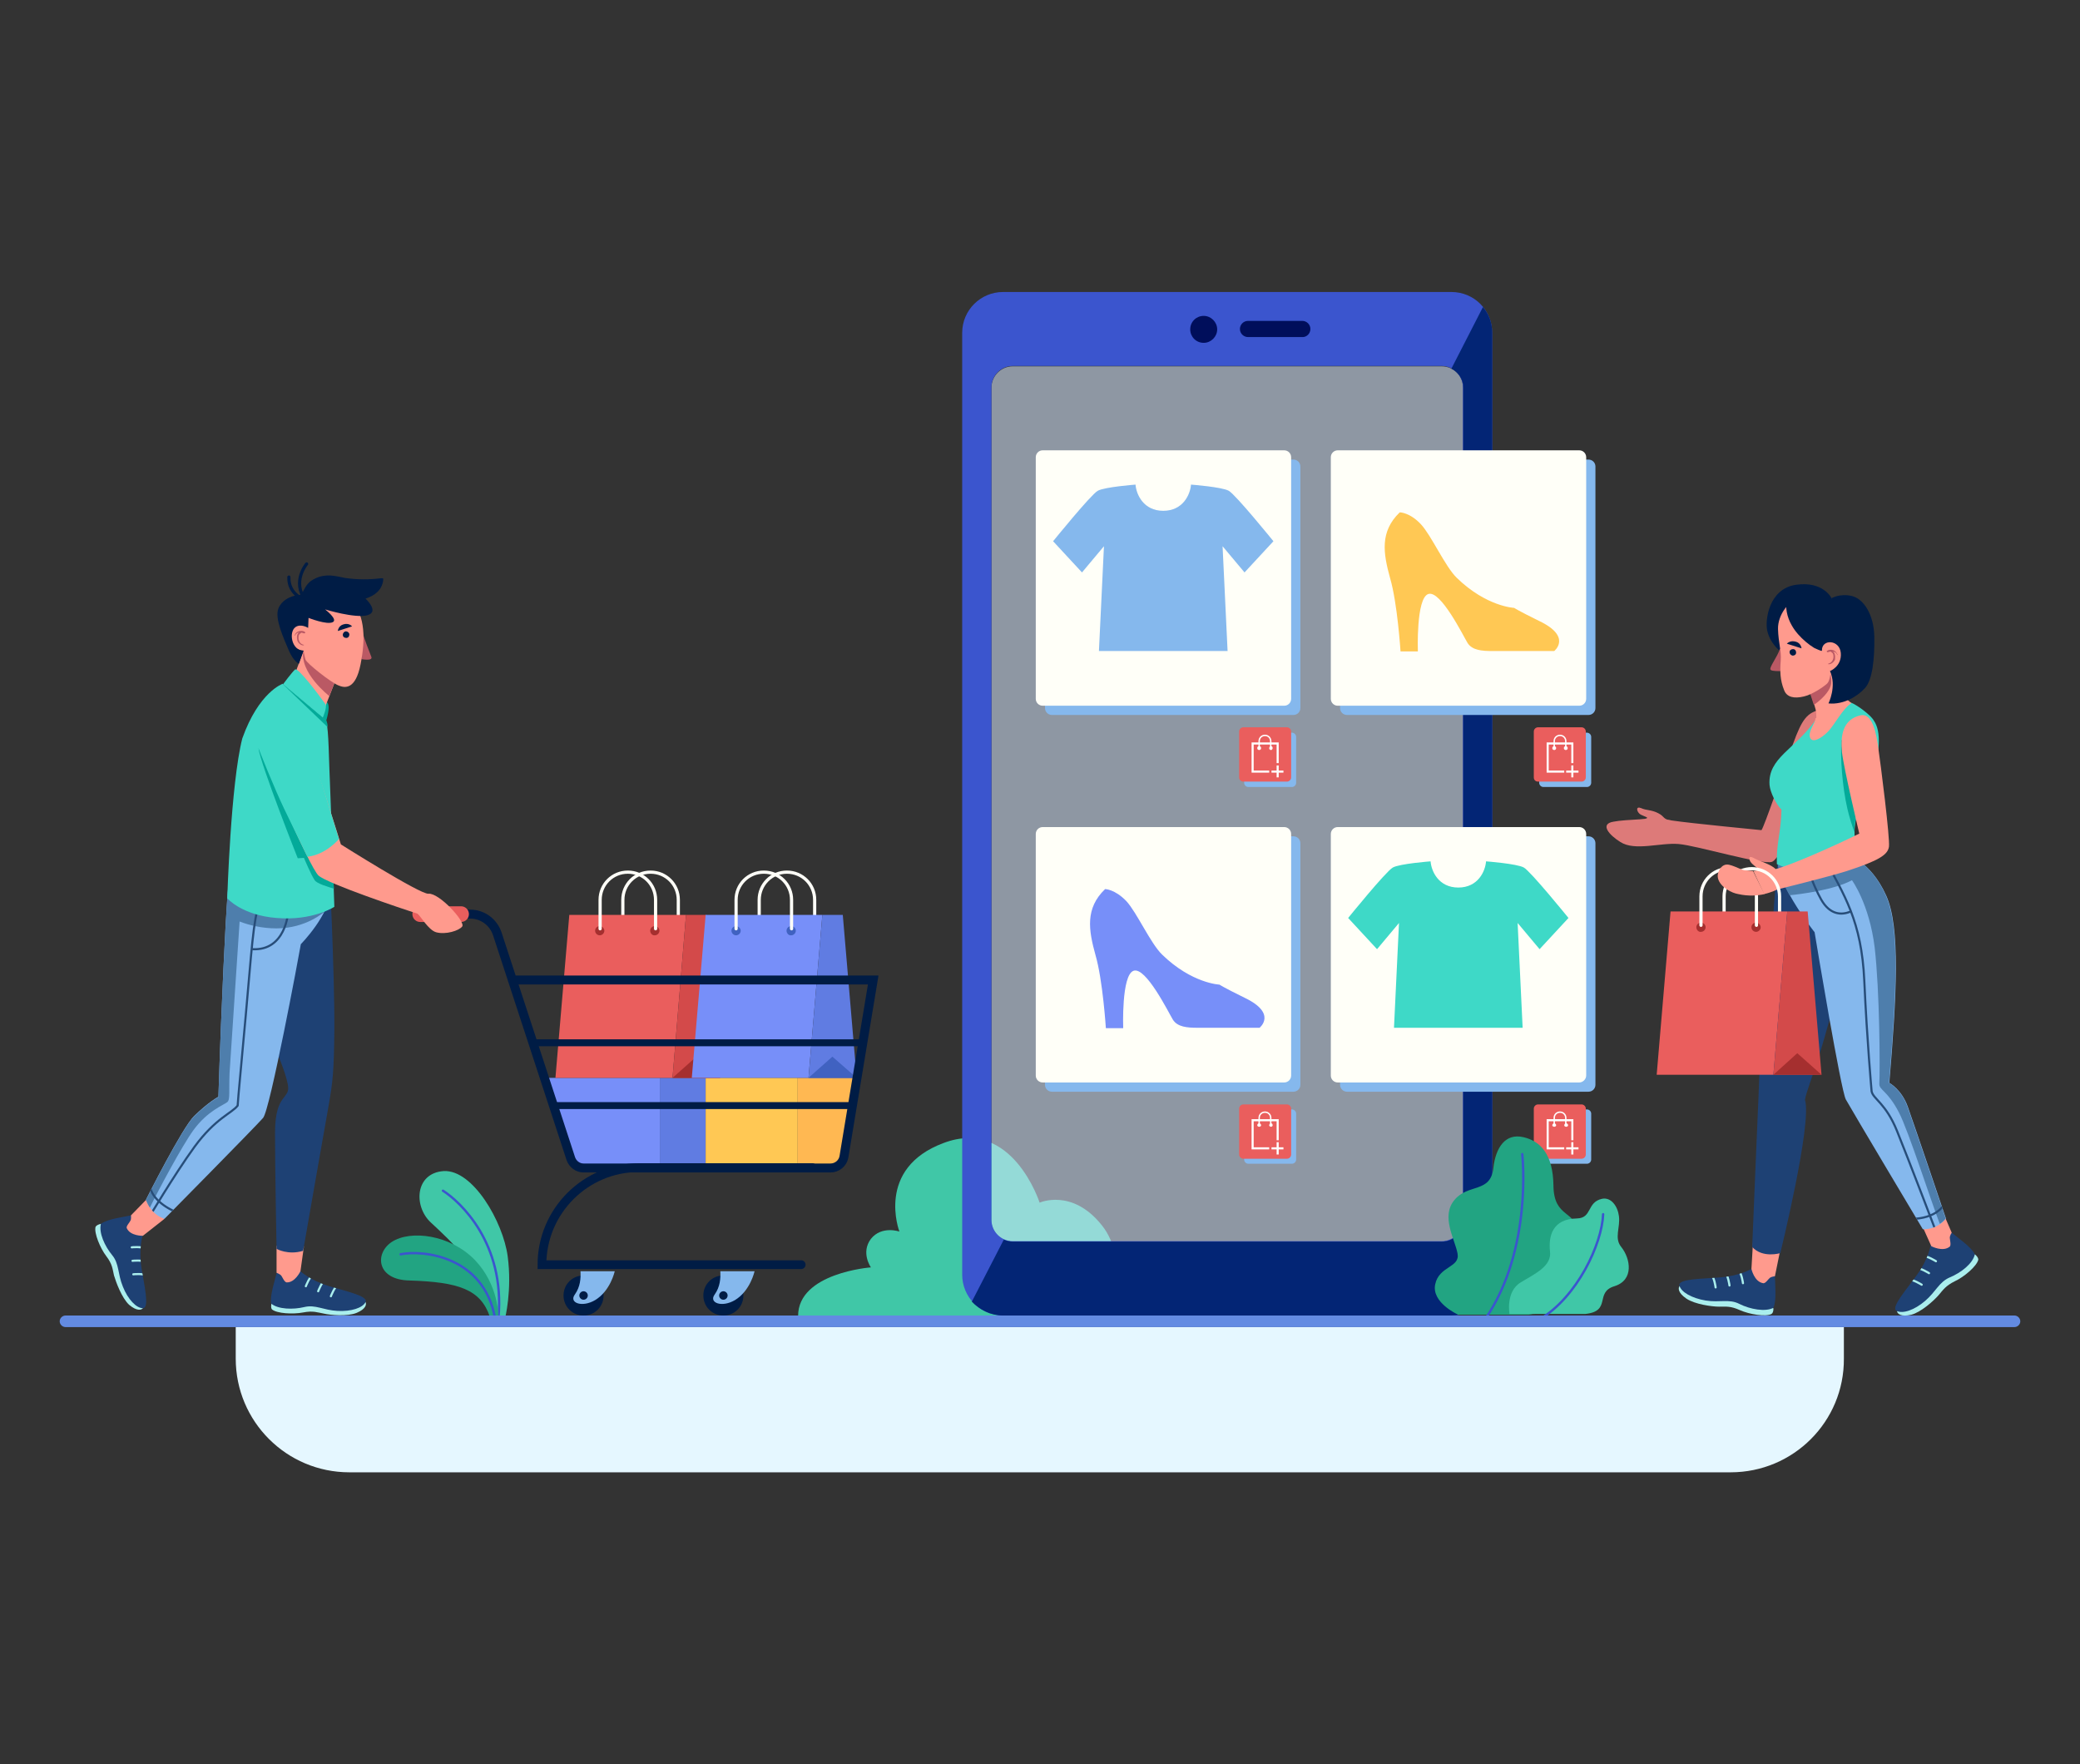 <?xml version="1.0" encoding="UTF-8" standalone="no"?>
<!-- Generator: Adobe Illustrator 23.0.1, SVG Export Plug-In . SVG Version: 6.00 Build 0)  -->

<svg
   version="1.1"
   id="Layer_1"
   x="0px"
   y="0px"
   viewBox="0 0 540 458"
   style="enable-background:new 0 0 540 458;"
   xml:space="preserve"
   sodipodi:docname="e-commerce-01.svg"
   inkscape:version="1.1.2 (0a00cf5339, 2022-02-04)"
   xmlns:inkscape="http://www.inkscape.org/namespaces/inkscape"
   xmlns:sodipodi="http://sodipodi.sourceforge.net/DTD/sodipodi-0.dtd"
   xmlns:xlink="http://www.w3.org/1999/xlink"
   xmlns="http://www.w3.org/2000/svg"
   xmlns:svg="http://www.w3.org/2000/svg"><rect x="0" y="0" width="540" height="458" fill="#333333" stroke="none"/><defs
   id="defs307" /><sodipodi:namedview
   id="namedview305"
   pagecolor="#ffffff"
   bordercolor="#666666"
   borderopacity="1.0"
   inkscape:pageshadow="2"
   inkscape:pageopacity="0.0"
   inkscape:pagecheckerboard="0"
   showgrid="false"
   inkscape:zoom="0.64303488"
   inkscape:cx="6.2205024"
   inkscape:cy="174.17407"
   inkscape:window-width="1920"
   inkscape:window-height="1011"
   inkscape:window-x="0"
   inkscape:window-y="32"
   inkscape:window-maximized="1"
   inkscape:current-layer="XMLID_478_" />
<style
   type="text/css"
   id="style2">
	.st0{fill:url(#SVGID_1_);}
	.st1{fill:#97A3CC;}
	.st2{fill:#9CB1E1;}
	.st3{opacity:0.7;fill:url(#XMLID_112_);}
	.st4{fill:url(#XMLID_113_);}
	.st5{fill:url(#XMLID_114_);}
	.st6{opacity:0.7;fill:url(#XMLID_115_);}
	.st7{fill:#FFFFFF;}
	.st8{fill:url(#XMLID_116_);}
	.st9{fill:url(#XMLID_117_);}
	.st10{fill:url(#SVGID_2_);}
	.st11{opacity:0.3;fill:url(#XMLID_118_);}
	.st12{fill:#C9CDD8;}
	.st13{fill:url(#SVGID_3_);}
	.st14{fill:url(#SVGID_4_);}
	.st15{fill:url(#SVGID_5_);}
	.st16{fill:url(#SVGID_6_);}
	.st17{fill:url(#SVGID_7_);}
	.st18{fill:url(#SVGID_8_);}
	.st19{fill:url(#SVGID_9_);}
	.st20{opacity:0.3;fill:url(#SVGID_10_);}
	.st21{opacity:0.45;fill:#E6EAED;}
	.st22{opacity:0.7;fill:url(#SVGID_11_);}
	.st23{fill:#D1D1D1;}
	.st24{fill:url(#SVGID_12_);}
	.st25{fill:#75769A;}
	.st26{fill:#3E5FA3;}
	.st27{fill:#CFCFCF;}
	.st28{fill:#40C7A7;}
	.st29{fill:none;stroke:#3B55CE;stroke-width:0.614;stroke-linecap:round;stroke-miterlimit:10;}
	.st30{fill:#22A482;}
	.st31{fill:#DD7A79;}
	.st32{opacity:0.55;fill:#D9E8FF;}
	.st33{fill:#3B55CE;}
	.st34{fill:#032575;}
	.st35{fill:#000E5B;}
	.st36{fill:#85B8ED;}
	.st37{fill:#FFFFF8;}
	.st38{fill:#042776;}
	.st39{font-family:'Amaranth-Regular';}
	.st40{font-size:12.162px;}
	.st41{fill:#EA5E5D;}
	.st42{fill:none;stroke:#FFFFFF;stroke-width:0.541;stroke-miterlimit:10;}
	.st43{fill:none;stroke:#FFFFFF;stroke-width:0.361;stroke-miterlimit:10;}
	.st44{fill:#3ED9C7;}
	.st45{fill:#FFC854;}
	.st46{fill:#778FF9;}
	.st47{fill:#E5F7FF;}
	.st48{fill:#638BE2;}
	.st49{fill:#607CE2;}
	.st50{fill:#FFB852;}
	.st51{fill:none;stroke:#FFFFF8;stroke-width:0.83;stroke-linecap:round;stroke-miterlimit:10;}
	.st52{fill:#D34A4A;}
	.st53{fill:#A52F2F;}
	.st54{fill:#4062C1;}
	.st55{fill:none;stroke:#001C45;stroke-width:2.327;stroke-linecap:round;stroke-miterlimit:10;}
	.st56{fill:none;stroke:#001C45;stroke-width:2.274;stroke-linecap:round;stroke-miterlimit:10;}
	.st57{fill:#001C45;}
	.st58{fill:none;stroke:#001C45;stroke-width:1.798;stroke-linecap:round;stroke-miterlimit:10;}
	.st59{fill:none;stroke:#EA5E5D;stroke-width:4.072;stroke-linecap:round;stroke-miterlimit:10;}
	.st60{fill:#AAEEED;}
	.st61{clip-path:url(#SVGID_14_);fill:none;stroke:#AAEEED;stroke-width:0.549;stroke-linecap:round;stroke-miterlimit:10;}
	.st62{fill:#FF9A8D;}
	.st63{clip-path:url(#SVGID_16_);fill:none;stroke:#AAEEED;stroke-width:0.549;stroke-linecap:round;stroke-miterlimit:10;}
	.st64{fill:#1E4174;}
	.st65{fill:#4E7EAC;}
	.st66{clip-path:url(#SVGID_18_);}
	.st67{fill:none;stroke:#274D79;stroke-width:0.549;stroke-miterlimit:10;}
	.st68{fill:#03AA99;}
	.st69{fill:#BA5964;}
	.st70{fill:none;stroke:#001C45;stroke-width:0.823;stroke-linecap:round;stroke-miterlimit:10;}
	.st71{clip-path:url(#SVGID_20_);fill:none;stroke:#AAEEED;stroke-width:0.561;stroke-linecap:round;stroke-miterlimit:10;}
	.st72{clip-path:url(#SVGID_22_);fill:none;stroke:#AAEEED;stroke-width:0.561;stroke-linecap:round;stroke-miterlimit:10;}
	.st73{clip-path:url(#SVGID_24_);}
</style>
<g
   id="g302">
	<g
   id="XMLID_625_">
		<path
   id="XMLID_627_"
   class="st28"
   d="M131.1,342.3c0,0,1.9-7.3,0.7-16.2c-1.2-8.9-9-22.5-16.6-22.1c-7.5,0.5-7.9,9.2-3.3,13.4    c4.5,4.2,15.5,13.9,15.3,24.5L131.1,342.3z" />
		<path
   id="XMLID_626_"
   class="st29"
   d="M115,309.1c4.4,2.8,16.2,13.6,14.4,33.1" />
	</g>
	<g
   id="XMLID_622_">
		<path
   id="XMLID_624_"
   class="st30"
   d="M129.4,342.1c0-0.5,0.1-8.5-6.1-15c-6.4-6.6-16.7-7.9-21.6-4.7c-4.5,3-3.9,9.8,4.5,10    c12.9,0.4,18.6,2.3,21,9.5L129.4,342.1z" />
		<path
   id="XMLID_623_"
   class="st29"
   d="M104,325.6c6-1.2,21.6,0.6,24.5,16.5" />
	</g>
	<g
   id="XMLID_618_">
		<path
   id="XMLID_620_"
   class="st31"
   d="M472.7,184.2c-3.5,0.8-4.8,2.3-7.2,8.9c-2.4,6.6-7.5,21.6-8.2,22.4c0,0-18.6-1.8-23.2-2.5    c-2.4-0.4-5.6-0.4-8.6-0.3c-1.9,0.1-5.2,0.3-6.6,0.6c-3.7,0.6-1.1,3.5,1.8,5.3c3.8,2.4,10.3,0.1,15.1,0.5c4.8,0.4,22,5.6,24.3,4.6    c2.4-0.9,12.3-21.3,12.3-21.3L472.7,184.2z" />
		<path
   id="XMLID_619_"
   class="st31"
   d="M434,213c-2.4-0.3-1.7-1-3.5-1.9c-1.7-0.9-3.1-0.7-4.4-1.3c-1.4-0.6-1.3,0.7-0.4,1.5    c0.4,0.3,1.3,0.6,1.7,0.8c1,0.5-1.8,0.6-1.8,0.6L434,213z" />
	</g>
	<path
   id="XMLID_617_"
   class="st28"
   d="M287.2,341.5c0,0,6.5-14-1.2-23.5c-7.7-9.6-16.1-5.8-16.1-5.8s-7.1-22.2-24.9-15.5   c-17.8,6.6-11.5,23-11.5,23s-4.6-1.6-7.4,1.9c-2.7,3.6,0,7.4,0,7.4s-18.9,1.4-18.9,12.6H287.2z" />
	<g
   id="XMLID_606_">
		<g
   id="XMLID_611_">
			<path
   id="XMLID_616_"
   class="st32"
   d="M374.3,95.1H262.9c-3,0-5.5,2.5-5.5,5.5v216.2c0,3,2.5,5.5,5.5,5.5h111.4     c3,0,5.5-2.5,5.5-5.5V100.5C379.8,97.5,377.3,95.1,374.3,95.1z" />
			<path
   id="XMLID_613_"
   class="st33"
   d="M376.8,75.8H260.4c-5.8,0-10.6,4.7-10.6,10.6v244.5c0,5.8,4.7,10.6,10.6,10.6h116.4     c5.8,0,10.6-4.7,10.6-10.6V86.4C387.4,80.5,382.7,75.8,376.8,75.8z M379.8,316.7c0,3-2.5,5.5-5.5,5.5H262.9c-3,0-5.5-2.5-5.5-5.5     V100.5c0-3,2.5-5.5,5.5-5.5h111.4c3,0,5.5,2.5,5.5,5.5V316.7z" />
			<path
   id="XMLID_612_"
   class="st34"
   d="M260.4,341.5h116.4c5.8,0,10.6-4.7,10.6-10.6V86.4c0-2.6-0.9-4.9-2.4-6.7l-8.2,16     c1.8,0.9,3.1,2.8,3.1,4.9v216.2c0,3-2.5,5.5-5.5,5.5H262.9c-0.8,0-1.6-0.2-2.3-0.5l-8.3,16.1C254.3,340,257.2,341.5,260.4,341.5z     " />
		</g>
		<path
   id="XMLID_609_"
   class="st35"
   d="M312.5,89c-2,0-3.5-1.6-3.5-3.5c0-2,1.6-3.5,3.5-3.5s3.5,1.6,3.5,3.5    C316,87.4,314.4,89,312.5,89z" />
		<path
   id="XMLID_607_"
   class="st35"
   d="M340.2,85.4L340.2,85.4c0-1.2-1-2.1-2.1-2.1h-14.1c-1.2,0-2.1,1-2.1,2.1l0,0    c0,1.2,1,2.1,2.1,2.1H338C339.2,87.6,340.2,86.6,340.2,85.4z" />
	</g>
	<g
   id="XMLID_475_">
		<g
   id="XMLID_574_">
			<g
   id="XMLID_576_">
				<g
   id="XMLID_602_">
					<path
   id="XMLID_604_"
   class="st36"
   d="M335.8,185.6h-62.7c-1,0-1.8-0.8-1.8-1.8v-62.7c0-1,0.8-1.8,1.8-1.8h62.7       c1,0,1.8,0.8,1.8,1.8v62.7C337.6,184.8,336.8,185.6,335.8,185.6z" />
					<path
   id="XMLID_603_"
   class="st37"
   d="M333.4,183.2h-62.7c-1,0-1.8-0.8-1.8-1.8v-62.7c0-1,0.8-1.8,1.8-1.8h62.7       c1,0,1.8,0.8,1.8,1.8v62.7C335.2,182.4,334.4,183.2,333.4,183.2z" />
				</g>
				
				<g
   id="XMLID_577_">
					<g
   id="XMLID_595_">
						<path
   id="XMLID_598_"
   class="st36"
   d="M324.1,204.3h11.3c0.6,0,1.1-0.5,1.1-1.1v-11.9c0-0.6-0.5-1.1-1.1-1.1h-11.3        c-0.6,0-1.1,0.5-1.1,1.1v11.9C323,203.8,323.5,204.3,324.1,204.3z" />
						<path
   id="XMLID_596_"
   class="st41"
   d="M322.8,202.9h11.3c0.6,0,1.1-0.5,1.1-1.1v-11.9c0-0.6-0.5-1.1-1.1-1.1h-11.3        c-0.6,0-1.1,0.5-1.1,1.1v11.9C321.7,202.5,322.2,202.9,322.8,202.9z" />
					</g>
					<g
   id="XMLID_578_">
						<polyline
   id="XMLID_593_"
   class="st42"
   points="329.5,200.3 325.2,200.3 325.2,193 331.7,193 331.7,198.1       " />
						<g
   id="XMLID_590_">
							<circle
   id="XMLID_592_"
   class="st7"
   cx="326.9"
   cy="194.2"
   r="0.5" />
							<path
   id="XMLID_591_"
   class="st7"
   d="M329.5,194.2c0-0.2,0.2-0.5,0.5-0.5c0.2,0,0.4,0.2,0.4,0.5c0,0.2-0.2,0.5-0.4,0.5         C329.7,194.7,329.5,194.5,329.5,194.2z" />
						</g>
						<path
   id="XMLID_588_"
   class="st43"
   d="M326.9,194v-1.6c0-0.9,0.7-1.5,1.5-1.5l0,0c0.9,0,1.5,0.7,1.5,1.5v1.6" />
						<g
   id="XMLID_579_">
							<line
   id="XMLID_586_"
   class="st42"
   x1="331.7"
   y1="200.3"
   x2="331.7"
   y2="198.7" />
							<line
   id="XMLID_584_"
   class="st42"
   x1="331.7"
   y1="201.8"
   x2="331.7"
   y2="200.3" />
							<line
   id="XMLID_582_"
   class="st42"
   x1="331.7"
   y1="200.3"
   x2="330.1"
   y2="200.3" />
							<line
   id="XMLID_580_"
   class="st42"
   x1="333.2"
   y1="200.3"
   x2="331.7"
   y2="200.3" />
						</g>
					</g>
				</g>
			</g>
			<path
   id="XMLID_575_"
   class="st36"
   d="M302,169h16.7l-1.3-27.2l5.7,6.8l7.5-8.1c0,0-9.8-12.1-11.6-13.1c-1.8-1-9.8-1.6-9.8-1.6     c-0.2,2.6-2.1,6.8-7.2,6.8c-5.1,0-7-4.2-7.2-6.8c0,0-8,0.6-9.8,1.6c-1.8,1-11.6,13.1-11.6,13.1l7.5,8.1l5.7-6.8l-1.3,27.2H302z" />
		</g>
		<g
   id="XMLID_542_">
			<g
   id="XMLID_544_">
				<g
   id="XMLID_570_">
					<path
   id="XMLID_572_"
   class="st36"
   d="M412.4,283.4h-62.7c-1,0-1.8-0.8-1.8-1.8v-62.7c0-1,0.8-1.8,1.8-1.8h62.7       c1,0,1.8,0.8,1.8,1.8v62.7C414.2,282.6,413.4,283.4,412.4,283.4z" />
					<path
   id="XMLID_571_"
   class="st37"
   d="M410,281h-62.7c-1,0-1.8-0.8-1.8-1.8v-62.7c0-1,0.8-1.8,1.8-1.8H410c1,0,1.8,0.8,1.8,1.8       v62.7C411.8,280.2,410.9,281,410,281z" />
				</g>
				
				<g
   id="XMLID_545_">
					<g
   id="XMLID_563_">
						<path
   id="XMLID_566_"
   class="st36"
   d="M400.7,302.1H412c0.6,0,1.1-0.5,1.1-1.1v-11.9c0-0.6-0.5-1.1-1.1-1.1h-11.3        c-0.6,0-1.1,0.5-1.1,1.1V301C399.6,301.6,400.1,302.1,400.7,302.1z" />
						<path
   id="XMLID_564_"
   class="st41"
   d="M399.3,300.8h11.3c0.6,0,1.1-0.5,1.1-1.1v-11.9c0-0.6-0.5-1.1-1.1-1.1h-11.3        c-0.6,0-1.1,0.5-1.1,1.1v11.9C398.2,300.3,398.7,300.8,399.3,300.8z" />
					</g>
					<g
   id="XMLID_546_">
						<polyline
   id="XMLID_561_"
   class="st42"
   points="406.1,298.1 401.8,298.1 401.8,290.8 408.2,290.8 408.2,296       " />
						<g
   id="XMLID_558_">
							<path
   id="XMLID_560_"
   class="st7"
   d="M403,292.1c0-0.2,0.2-0.5,0.5-0.5c0.2,0,0.5,0.2,0.5,0.5c0,0.2-0.2,0.4-0.5,0.4         C403.2,292.5,403,292.3,403,292.1z" />
							<path
   id="XMLID_559_"
   class="st7"
   d="M406.1,292.1c0-0.2,0.2-0.5,0.5-0.5c0.2,0,0.5,0.2,0.5,0.5c0,0.2-0.2,0.4-0.5,0.4         C406.3,292.5,406.1,292.3,406.1,292.1z" />
						</g>
						<path
   id="XMLID_556_"
   class="st43"
   d="M403.5,291.8v-1.6c0-0.9,0.7-1.5,1.5-1.5l0,0c0.9,0,1.5,0.7,1.5,1.5v1.6" />
						<g
   id="XMLID_547_">
							<line
   id="XMLID_554_"
   class="st42"
   x1="408.2"
   y1="298.1"
   x2="408.2"
   y2="296.5" />
							<line
   id="XMLID_552_"
   class="st42"
   x1="408.2"
   y1="299.7"
   x2="408.2"
   y2="298.1" />
							<line
   id="XMLID_550_"
   class="st42"
   x1="408.2"
   y1="298.1"
   x2="406.6"
   y2="298.1" />
							<line
   id="XMLID_548_"
   class="st42"
   x1="409.8"
   y1="298.1"
   x2="408.2"
   y2="298.1" />
						</g>
					</g>
				</g>
			</g>
			<path
   id="XMLID_543_"
   class="st44"
   d="M378.6,266.8h16.7l-1.3-27.2l5.7,6.8l7.5-8.1c0,0-9.8-12.1-11.6-13.1     c-1.8-1-9.8-1.6-9.8-1.6c-0.2,2.6-2.1,6.8-7.2,6.8c-5.1,0-7-4.2-7.2-6.8c0,0-8,0.6-9.8,1.6c-1.8,1-11.6,13.1-11.6,13.1l7.5,8.1     l5.7-6.8l-1.3,27.2H378.6z" />
		</g>
		<g
   id="XMLID_509_">
			<g
   id="XMLID_512_">
				<g
   id="XMLID_538_">
					<path
   id="XMLID_540_"
   class="st36"
   d="M412.4,185.6h-62.7c-1,0-1.8-0.8-1.8-1.8v-62.7c0-1,0.8-1.8,1.8-1.8h62.7       c1,0,1.8,0.8,1.8,1.8v62.7C414.2,184.8,413.4,185.6,412.4,185.6z" />
					<path
   id="XMLID_539_"
   class="st37"
   d="M410,183.2h-62.7c-1,0-1.8-0.8-1.8-1.8v-62.7c0-1,0.8-1.8,1.8-1.8H410       c1,0,1.8,0.8,1.8,1.8v62.7C411.8,182.4,411,183.2,410,183.2z" />
				</g>
				
				<g
   id="XMLID_513_">
					<g
   id="XMLID_531_">
						<path
   id="XMLID_534_"
   class="st36"
   d="M400.7,204.3H412c0.6,0,1.1-0.5,1.1-1.1v-11.9c0-0.6-0.5-1.1-1.1-1.1h-11.3        c-0.6,0-1.1,0.5-1.1,1.1v11.9C399.6,203.8,400.1,204.3,400.7,204.3z" />
						<path
   id="XMLID_532_"
   class="st41"
   d="M399.3,202.9h11.3c0.6,0,1.1-0.5,1.1-1.1v-11.9c0-0.6-0.5-1.1-1.1-1.1h-11.3        c-0.6,0-1.1,0.5-1.1,1.1v11.9C398.2,202.5,398.7,202.9,399.3,202.9z" />
					</g>
					<g
   id="XMLID_514_">
						<polyline
   id="XMLID_529_"
   class="st42"
   points="406.1,200.3 401.8,200.3 401.8,193 408.2,193 408.2,198.1       " />
						<g
   id="XMLID_526_">
							<circle
   id="XMLID_528_"
   class="st7"
   cx="403.5"
   cy="194.2"
   r="0.5" />
							<circle
   id="XMLID_527_"
   class="st7"
   cx="406.5"
   cy="194.2"
   r="0.5" />
						</g>
						<path
   id="XMLID_524_"
   class="st43"
   d="M403.5,194v-1.6c0-0.9,0.7-1.5,1.5-1.5l0,0c0.9,0,1.5,0.7,1.5,1.5v1.6" />
						<g
   id="XMLID_515_">
							<line
   id="XMLID_522_"
   class="st42"
   x1="408.2"
   y1="200.3"
   x2="408.2"
   y2="198.7" />
							<line
   id="XMLID_520_"
   class="st42"
   x1="408.2"
   y1="201.8"
   x2="408.2"
   y2="200.3" />
							<line
   id="XMLID_518_"
   class="st42"
   x1="408.2"
   y1="200.3"
   x2="406.6"
   y2="200.3" />
							<line
   id="XMLID_516_"
   class="st42"
   x1="409.8"
   y1="200.3"
   x2="408.2"
   y2="200.3" />
						</g>
					</g>
				</g>
			</g>
			<path
   id="XMLID_510_"
   class="st45"
   d="M363.4,133c-5.2,5-4.3,10.6-2.5,17.1c1.9,6.5,2.7,19,2.7,19h4.5c0,0-0.5-13.8,2.7-14.9     c3.2-1.1,9.1,10.9,10.2,12.7c1.2,1.9,3.7,2.1,6.4,2.1c2.7,0,16.1,0,16.1,0s4.7-3.7-3.9-7.8c-5.5-2.7-6.5-3.4-6.5-3.4     s-7.2-0.3-14.9-7.8c-3-2.9-6.6-11-9.3-13.9C366,133,363.4,133,363.4,133z" />
		</g>
		<g
   id="XMLID_476_">
			<g
   id="XMLID_478_">
				<g
   id="XMLID_504_">
					<path
   id="XMLID_507_"
   class="st36"
   d="M335.8,283.4h-62.7c-1,0-1.8-0.8-1.8-1.8v-62.7c0-1,0.8-1.8,1.8-1.8h62.7       c1,0,1.8,0.8,1.8,1.8v62.7C337.6,282.6,336.8,283.4,335.8,283.4z" />
					<path
   id="XMLID_505_"
   class="st37"
   d="M333.4,281h-62.7c-1,0-1.8-0.8-1.8-1.8v-62.7c0-1,0.8-1.8,1.8-1.8h62.7       c1,0,1.8,0.8,1.8,1.8v62.7C335.2,280.2,334.4,281,333.4,281z" />
				</g>
				
				<g
   id="XMLID_479_">
					<g
   id="XMLID_497_">
						<path
   id="XMLID_500_"
   class="st36"
   d="M324.1,302.1h11.3c0.6,0,1.1-0.5,1.1-1.1v-11.9c0-0.6-0.5-1.1-1.1-1.1h-11.3        c-0.6,0-1.1,0.5-1.1,1.1V301C323,301.6,323.5,302.1,324.1,302.1z" />
						<path
   id="XMLID_498_"
   class="st41"
   d="M322.8,300.8h11.3c0.6,0,1.1-0.5,1.1-1.1v-11.9c0-0.6-0.5-1.1-1.1-1.1h-11.3        c-0.6,0-1.1,0.5-1.1,1.1v11.9C321.7,300.3,322.2,300.8,322.8,300.8z" />
					</g>
					<g
   id="XMLID_480_">
						<polyline
   id="XMLID_495_"
   class="st42"
   points="329.5,298.1 325.2,298.1 325.2,290.8 331.7,290.8 331.7,296       " />
						<g
   id="XMLID_492_">
							<path
   id="XMLID_494_"
   class="st7"
   d="M326.4,292.1c0-0.2,0.2-0.5,0.5-0.5c0.2,0,0.5,0.2,0.5,0.5c0,0.2-0.2,0.4-0.5,0.4         C326.6,292.5,326.4,292.3,326.4,292.1z" />
							<path
   id="XMLID_493_"
   class="st7"
   d="M329.5,292.1c0-0.2,0.2-0.5,0.5-0.5c0.2,0,0.4,0.2,0.4,0.5c0,0.2-0.2,0.4-0.4,0.4         C329.7,292.5,329.5,292.3,329.5,292.1z" />
						</g>
						<path
   id="XMLID_490_"
   class="st43"
   d="M326.9,291.8v-1.6c0-0.9,0.7-1.5,1.5-1.5l0,0c0.9,0,1.5,0.7,1.5,1.5v1.6" />
						<g
   id="XMLID_481_">
							<line
   id="XMLID_488_"
   class="st42"
   x1="331.7"
   y1="298.1"
   x2="331.7"
   y2="296.5" />
							<line
   id="XMLID_486_"
   class="st42"
   x1="331.7"
   y1="299.7"
   x2="331.7"
   y2="298.1" />
							<line
   id="XMLID_484_"
   class="st42"
   x1="331.7"
   y1="298.1"
   x2="330.1"
   y2="298.1" />
							<line
   id="XMLID_482_"
   class="st42"
   x1="333.2"
   y1="298.1"
   x2="331.7"
   y2="298.1" />
						</g>
					</g>
				</g>
			</g>
			<path
   id="XMLID_477_"
   class="st46"
   d="M286.9,230.8c-5.2,5-4.3,10.6-2.5,17.1c1.9,6.5,2.7,19,2.7,19h4.5c0,0-0.5-13.8,2.7-14.9     c3.2-1.1,9.1,10.9,10.2,12.7c1.2,1.9,3.7,2.1,6.4,2.1s16.1,0,16.1,0s4.7-3.7-3.9-7.8c-5.5-2.7-6.5-3.4-6.5-3.4s-7.2-0.3-14.9-7.8     c-3-2.9-6.6-11-9.3-13.9C289.4,230.8,286.9,230.8,286.9,230.8z" />
		</g>
	</g>
	<g
   id="XMLID_472_">
		<path
   id="XMLID_474_"
   class="st30"
   d="M378.4,341.2c0,0-6.8-3.1-5.8-7.8c1-4.8,6.5-4.3,5.8-8c-0.7-3.8-4.4-9.6-0.8-13.9    c3.5-4.3,9.4-1.7,10.1-8.3c0.6-5.3,3.1-9.1,7.8-8c4.4,1,7.7,4.4,7.8,12.6c0.1,8.7,6.2,6.2,6.3,12.6c0.1,6.4-5,6.4-7,10.7    c-0.9,2,1.5,9.2-5.8,10.2H378.4z" />
		<path
   id="XMLID_473_"
   class="st29"
   d="M395.2,299.6c0,0,2.8,24.7-9.6,42.8" />
	</g>
	<g
   id="XMLID_469_">
		<path
   id="XMLID_471_"
   class="st28"
   d="M391.9,341.2c0,0-1.1-5.9,2.9-8.3c4-2.4,8.1-4.3,7.6-8.1c-0.4-3.9,0.6-8.4,7-8.5    c4-0.1,2.5-4.2,6.5-5.1c2.4-0.5,4.1,2,4.4,4.5c0.4,2.9-1.3,5.7,0.6,8c2.4,3,3.4,8.6-1.8,10.2c-5.2,1.6-0.6,6.5-7.6,7.2H391.9z" />
		<path
   id="XMLID_470_"
   class="st29"
   d="M416.2,315.2c-0.3,7.7-6.7,21.5-16.5,27.3" />
	</g>
	<path
   id="XMLID_467_"
   class="st47"
   d="M449.3,382.2H90.7c-16.3,0-29.5-13.2-29.5-29.5v-8.2h417.5v8.2   C478.8,369,465.6,382.2,449.3,382.2z" />
	<path
   id="XMLID_465_"
   class="st48"
   d="M523,344.5H17c-0.8,0-1.5-0.7-1.5-1.5l0,0c0-0.8,0.7-1.5,1.5-1.5h506c0.8,0,1.5,0.7,1.5,1.5   l0,0C524.5,343.8,523.8,344.5,523,344.5z" />
	<g
   id="XMLID_459_">
		<polygon
   id="XMLID_464_"
   class="st46"
   points="141.5,279.8 171.3,279.8 171.3,303.1 148.8,303.1   " />
		<rect
   id="XMLID_463_"
   x="171.3"
   y="279.8"
   class="st49"
   width="11.9"
   height="23.3" />
		<rect
   id="XMLID_461_"
   x="183.2"
   y="279.8"
   class="st45"
   width="23.9"
   height="23.3" />
		<polygon
   id="XMLID_460_"
   class="st50"
   points="217.8,303.1 207.1,303.1 207.1,279.8 222.4,279.8   " />
	</g>
	<g
   id="XMLID_451_">
		<path
   id="XMLID_458_"
   class="st51"
   d="M161.7,241.1v-7.5c0-4,3.2-7.2,7.2-7.2l0,0c4,0,7.2,3.2,7.2,7.2v7.5" />
		<polygon
   id="XMLID_457_"
   class="st41"
   points="178.1,237.5 147.8,237.5 144.2,279.8 174.6,279.8   " />
		<polygon
   id="XMLID_456_"
   class="st52"
   points="183.4,237.5 178.1,237.5 174.6,279.8 179.3,279.8 182.3,279.8 187,279.8   " />
		<polygon
   id="XMLID_455_"
   class="st53"
   points="174.6,279.8 180.8,274.3 187,279.8   " />
		<path
   id="XMLID_454_"
   class="st53"
   d="M154.5,241.6c0-0.7,0.6-1.2,1.2-1.2s1.2,0.6,1.2,1.2c0,0.7-0.6,1.2-1.2,1.2    S154.5,242.3,154.5,241.6z" />
		<path
   id="XMLID_453_"
   class="st53"
   d="M168.8,241.6c0-0.7,0.6-1.2,1.2-1.2c0.7,0,1.2,0.6,1.2,1.2c0,0.7-0.6,1.2-1.2,1.2    C169.4,242.9,168.8,242.3,168.8,241.6z" />
		<path
   id="XMLID_452_"
   class="st51"
   d="M155.8,241.1v-7.5c0-4,3.2-7.2,7.2-7.2l0,0c4,0,7.2,3.2,7.2,7.2v7.5" />
	</g>
	<g
   id="XMLID_443_">
		<path
   id="XMLID_450_"
   class="st51"
   d="M197.1,241.1v-7.5c0-4,3.2-7.2,7.2-7.2l0,0c4,0,7.2,3.2,7.2,7.2v7.5" />
		<polygon
   id="XMLID_449_"
   class="st46"
   points="213.5,237.5 183.2,237.5 179.6,279.8 209.9,279.8   " />
		<polygon
   id="XMLID_448_"
   class="st49"
   points="218.8,237.5 213.5,237.5 209.9,279.8 214.6,279.8 217.6,279.8 222.4,279.8   " />
		<polygon
   id="XMLID_447_"
   class="st54"
   points="209.9,279.8 216.1,274.3 222.4,279.8   " />
		<path
   id="XMLID_446_"
   class="st54"
   d="M189.9,241.6c0-0.7,0.6-1.2,1.2-1.2s1.2,0.6,1.2,1.2c0,0.7-0.6,1.2-1.2,1.2    S189.9,242.3,189.9,241.6z" />
		<path
   id="XMLID_445_"
   class="st54"
   d="M204.2,241.6c0-0.7,0.6-1.2,1.2-1.2c0.7,0,1.2,0.6,1.2,1.2c0,0.7-0.6,1.2-1.2,1.2    C204.8,242.9,204.2,242.3,204.2,241.6z" />
		<path
   id="XMLID_444_"
   class="st51"
   d="M191.1,241.1v-7.5c0-4,3.2-7.2,7.2-7.2l0,0c4,0,7.2,3.2,7.2,7.2v7.5" />
	</g>
	<g
   id="XMLID_426_">
		<path
   id="XMLID_442_"
   class="st55"
   d="M115.3,237.3h6.8c3.2,0,6,2.1,7,5.1l19.1,58.4c0.5,1.4,1.8,2.4,3.3,2.4h64.1    c1.7,0,3.2-1.2,3.5-2.9l7.6-45.9H133" />
		<path
   id="XMLID_441_"
   class="st56"
   d="M210.9,303.1h-45c-13.9,0-25.2,11.3-25.2,25.2l0,0H208" />
		<g
   id="XMLID_437_">
			<path
   id="XMLID_440_"
   class="st57"
   d="M146.3,336.3c0-2.9,2.3-5.2,5.2-5.2s5.2,2.3,5.2,5.2c0,2.9-2.3,5.2-5.2,5.2     S146.3,339.2,146.3,336.3z" />
			<path
   id="XMLID_439_"
   class="st36"
   d="M150.7,329.9c0.1,1.9,0,4.1-1.5,6.2c-1.5,2.1,1.9,3.4,5.3,1.4c4-2.4,5.1-7.5,5.1-7.5H150.7     z" />
			<path
   id="XMLID_438_"
   class="st57"
   d="M150.4,336.3c0-0.6,0.5-1.1,1.1-1.1c0.6,0,1.1,0.5,1.1,1.1c0,0.6-0.5,1.1-1.1,1.1     C150.9,337.4,150.4,336.9,150.4,336.3z" />
		</g>
		<g
   id="XMLID_432_">
			<path
   id="XMLID_436_"
   class="st57"
   d="M182.6,336.3c0-2.9,2.3-5.2,5.2-5.2c2.9,0,5.2,2.3,5.2,5.2c0,2.9-2.3,5.2-5.2,5.2     C184.9,341.5,182.6,339.2,182.6,336.3z" />
			<path
   id="XMLID_435_"
   class="st36"
   d="M187,329.9c0.1,1.9,0,4.1-1.5,6.2c-1.5,2.1,1.9,3.4,5.3,1.4c4-2.4,5.1-7.5,5.1-7.5H187z" />
			<path
   id="XMLID_434_"
   class="st57"
   d="M186.7,336.3c0-0.6,0.5-1.1,1.1-1.1c0.6,0,1.1,0.5,1.1,1.1c0,0.6-0.5,1.1-1.1,1.1     C187.2,337.4,186.7,336.9,186.7,336.3z" />
		</g>
		<line
   id="XMLID_431_"
   class="st58"
   x1="138.4"
   y1="270.7"
   x2="224"
   y2="270.7" />
		<line
   id="XMLID_430_"
   class="st58"
   x1="143.7"
   y1="287"
   x2="221.3"
   y2="287" />
		<line
   id="XMLID_427_"
   class="st59"
   x1="119.7"
   y1="237.3"
   x2="109.1"
   y2="237.3" />
	</g>
	<g
   id="XMLID_349_">
		<g
   id="XMLID_353_">
			<g
   id="XMLID_381_">
				<g
   id="XMLID_409_">
					<path
   id="XMLID_422_"
   class="st60"
   d="M94.9,338c0.3,0.6,0.1,1.8-2.3,2.8c-2.4,1-6.8,0.6-8.5,0.2c-1.7-0.3-2.8-0.8-5.4-0.3       c-2.6,0.5-6.8,0.3-8.1-0.8c-0.4-0.5-0.1-1.6-0.1-1.6L94.9,338z" />
					<g
   id="XMLID_412_">
						<defs
   id="defs163">
							<path
   id="SVGID_13_"
   d="M71.8,330.5c-0.4,1.8-1.8,5.9-1.4,7.9c1.8,1.5,5.7,1.6,8.6,0.9c2.9-0.7,4.9,0.8,8.6,1         c3.6,0.2,6.6-0.8,7.3-2.3c0.8-1.6-5.5-2.9-9.7-4.2c-4.8-1.5-7.2-3.8-7.2-3.8L71.8,330.5z" />
						</defs>
						<use
   xlink:href="#SVGID_13_"
   style="overflow:visible;fill:#1E4174;"
   id="use165" />
						<clipPath
   id="SVGID_1_">
							<use
   xlink:href="#SVGID_13_"
   style="overflow:visible;"
   id="use167" />
						</clipPath>
						
							<path
   id="XMLID_420_"
   style="clip-path:url(#SVGID_1_);fill:none;stroke:#AAEEED;stroke-width:0.549;stroke-linecap:round;stroke-miterlimit:10;"
   d="        M79.4,333.9c0,0,0.9-2.4,2-3.2"
   clip-path="url(#SVGID_1_)" />
						
							<path
   id="XMLID_418_"
   style="clip-path:url(#SVGID_1_);fill:none;stroke:#AAEEED;stroke-width:0.549;stroke-linecap:round;stroke-miterlimit:10;"
   d="        M82.6,335.2c0,0,0.9-2.4,2-3.2"
   clip-path="url(#SVGID_1_)" />
						
							<path
   id="XMLID_416_"
   style="clip-path:url(#SVGID_1_);fill:none;stroke:#AAEEED;stroke-width:0.549;stroke-linecap:round;stroke-miterlimit:10;"
   d="        M85.9,336.5c0,0,0.9-2.4,2-3.2"
   clip-path="url(#SVGID_1_)" />
					</g>
					<path
   id="XMLID_410_"
   class="st62"
   d="M71.8,323.4v7c0,0,0.8,0.3,1.2,0.7c0.3,0.4,0.8,1.7,1.4,1.8C76.6,333,78,330,78,330       l0.9-6.4L71.8,323.4z" />
				</g>
				<g
   id="XMLID_395_">
					<path
   id="XMLID_407_"
   class="st60"
   d="M37.1,339.6c-0.4,0.5-1.6,0.8-3.6-0.9c-1.9-1.8-3.4-5.9-3.9-7.6c-0.4-1.7-0.4-2.9-2-5       c-1.6-2.1-3.2-6-2.8-7.6c0.3-0.6,1.4-0.8,1.4-0.8L37.1,339.6z" />
					<g
   id="XMLID_398_">
						<defs
   id="defs178">
							<path
   id="SVGID_15_"
   d="M34,315.5c-1.7,0.4-6.1,0.9-7.8,2.2c-0.6,2.3,1,5.8,2.9,8.1c1.9,2.3,1.4,4.8,2.8,8.2         c1.3,3.3,3.5,5.6,5.2,5.6c1.8,0,0.3-6.2-0.4-10.6c-0.7-4.9,0.3-8.2,0.3-8.2L34,315.5z" />
						</defs>
						<use
   xlink:href="#SVGID_15_"
   style="overflow:visible;fill:#1E4174;"
   id="use180" />
						<clipPath
   id="SVGID_2_">
							<use
   xlink:href="#SVGID_15_"
   style="overflow:visible;"
   id="use182" />
						</clipPath>
						
							<path
   id="XMLID_405_"
   style="clip-path:url(#SVGID_2_);fill:none;stroke:#AAEEED;stroke-width:0.549;stroke-linecap:round;stroke-miterlimit:10;"
   d="        M34.2,323.8c0,0,2.5-0.3,3.7,0.4"
   clip-path="url(#SVGID_2_)" />
						
							<path
   id="XMLID_403_"
   style="clip-path:url(#SVGID_2_);fill:none;stroke:#AAEEED;stroke-width:0.549;stroke-linecap:round;stroke-miterlimit:10;"
   d="        M34.4,327.3c0,0,2.5-0.3,3.7,0.4"
   clip-path="url(#SVGID_2_)" />
						
							<path
   id="XMLID_401_"
   style="clip-path:url(#SVGID_2_);fill:none;stroke:#AAEEED;stroke-width:0.549;stroke-linecap:round;stroke-miterlimit:10;"
   d="        M34.6,330.8c0,0,2.5-0.3,3.7,0.4"
   clip-path="url(#SVGID_2_)" />
					</g>
					<path
   id="XMLID_396_"
   class="st62"
   d="M37.9,311.5l-3.9,4c0,0,0.1,0.9-0.1,1.3c-0.2,0.5-1.2,1.5-1,2c0.9,2.1,4.2,2,4.2,2       l5.6-4.4L37.9,311.5z" />
				</g>
				<path
   id="XMLID_393_"
   class="st64"
   d="M85.4,223c-7.9,0-13.8,0.6-13.8,0.6c-2.5,1.1-6.9,6.8-8.1,10.5c-1.3,3.7-0.8,9.7-0.1,12.9      c3.7,17.5,9.9,27.5,11.3,34.4c0.9,4.2-3.3,2-3.3,12.7c0,9.6,0.4,30.1,0.4,30.1s3,1.7,6.9,0.5c0,0,5.9-33.8,6.6-37.6      c1.1-6.3,1.4-8.9,1.5-19.7C86.9,252.1,85.4,223,85.4,223z" />
				<path
   id="XMLID_391_"
   class="st36"
   d="M42.7,316.4c0,0,23.8-24.1,25.6-26.2c1.8-2,9.3-42.1,9.8-45.1c0,0,7.5-7.6,7.7-13.9      l-24.2-12.1c-1,3.9-1.9,4-2.6,14.1c-0.4,5.2-1.5,26.4-2.3,51.5c0,0-2.5,1.3-6.3,5c-3.1,3-12.5,21.7-12.5,21.7      S39,315.2,42.7,316.4z" />
				<path
   id="XMLID_390_"
   class="st65"
   d="M59,233.3c-0.4,5.2-1.5,26.4-2.3,51.5c0,0-2.5,1.3-6.3,5c-3.1,3-12.5,21.7-12.5,21.7      s0.3,0.9,1,2c2.3-4.7,8.4-16.1,11.3-20.1c3.7-5.1,8-6.6,8.8-7.3c0.8-0.6,0.4-2.8,0.6-7.6c0.3-4.8,3.1-46.7,3.1-46.7l-3.1-4.8      C59.4,228.6,59.2,230.6,59,233.3z" />
				<path
   id="XMLID_389_"
   class="st65"
   d="M84.2,236.7c0,0-4.7,4.3-12.4,4.3c-7.7,0-13-3.4-13-3.4l0.3-4.4L84.2,236.7z" />
				<g
   id="XMLID_382_">
					<defs
   id="defs196">
						<path
   id="SVGID_17_"
   d="M42.7,316.4c0,0,23.8-24.1,25.6-26.2c1.8-2,9.3-42.1,9.8-45.1c0,0,7.5-7.6,7.7-13.9l-24.2-12.1        c-1,3.9-1.9,4-2.6,14.1c-0.4,5.2-1.5,26.4-2.3,51.5c0,0-2.5,1.3-6.3,5c-3.1,3-12.5,21.7-12.5,21.7S39,315.2,42.7,316.4z" />
					</defs>
					<clipPath
   id="SVGID_3_">
						<use
   xlink:href="#SVGID_17_"
   style="overflow:visible;"
   id="use198" />
					</clipPath>
					<g
   id="XMLID_385_"
   style="clip-path:url(#SVGID_3_);"
   clip-path="url(#SVGID_3_)">
						<path
   id="XMLID_388_"
   class="st67"
   d="M79,219c-3.5,6.7-9.9,10.8-11.6,15.3c-1.7,4.5-2.1,12.9-3.6,29.3        c-1.4,15.6-1.9,20.3-2.1,23.4c-1.5,2-5.7,3.2-11.2,10.7c-5.3,7.3-12.1,18.8-12.1,18.8" />
						<path
   id="XMLID_387_"
   class="st67"
   d="M74.8,236.8c0,0-0.6,10.1-9.3,9.6" />
						<path
   id="XMLID_386_"
   class="st67"
   d="M39,308.2c0.5,2.7,3.6,5.3,7.4,6.7" />
					</g>
				</g>
			</g>
			<path
   id="XMLID_380_"
   class="st68"
   d="M84.9,182.3c0.5,0.5,0.7,1.6-0.2,4.8l-11.3-9.5L84.9,182.3z" />
			<g
   id="XMLID_366_">
				<path
   id="XMLID_378_"
   class="st69"
   d="M94.2,164.4c0.2,0.9,1.7,4.9,2.2,6.1c0.5,1.2-2.6,0.6-2.6,0.6L94.2,164.4z" />
				<g
   id="XMLID_373_">
					<polygon
   id="XMLID_376_"
   class="st62"
   points="75.6,177.6 83.8,185.1 86.8,177.4 78.8,168.9      " />
					<path
   id="XMLID_374_"
   class="st69"
   d="M85.5,180.7c0,0-7.9-6.1-6.7-11.9l8,8.5L85.5,180.7z" />
				</g>
				<path
   id="XMLID_371_"
   class="st62"
   d="M78.8,168.9c0,0,0.2,1.3,0.5,2.3c0.3,1,6.7,6,8.5,6.7c1.8,0.8,4.5,1.1,5.8-5.4      c1.3-6.5,1.2-12.5-2.2-16.5c-3.4-4.1-10.3-2.6-14,0.8C73.6,160,74.1,168.8,78.8,168.9z" />
				<path
   id="XMLID_369_"
   class="st57"
   d="M78.8,168.9l-1.2,3.4c0,0-1.4-0.6-2.6-3.4c-1.3-3.1-3.8-8.4-2.7-11c0.8-2,2.9-3.1,4.9-3.4      c0.7-0.1,0.9,0,1.3-0.6c0.7-1.4,1.3-2.6,2.7-3.4c1.2-0.7,2.2-1,3.6-1.1c1.5-0.1,3.2,0.3,4.6,0.6c3.2,0.5,6.4,0.5,9.6,0.1      c0.1,0,0.3,0,0.4,0c0.1,0.1,0.1,0.3,0.1,0.4c-0.3,2.7-2.2,4.1-4.6,4.9c0,0,3.7,3.4,0.5,4.3c-3.2,0.9-11-1.5-11-1.5      s3.4,2.6,2,3.3c-1.5,0.8-6.3-1.1-6.3-1.1L80,163c0,0-1.9-1.2-3.3-0.2C74.9,164.1,75.7,168.9,78.8,168.9z" />
				<path
   id="XMLID_367_"
   class="st70"
   d="M79.6,146.4c0,0-3.9,4.6-0.3,9.4c0,0-4.5-1.4-4.3-6" />
			</g>
			<path
   id="XMLID_365_"
   class="st44"
   d="M83.8,186.3c0,0,1.2-2.8,0.7-3.5c-1.7-2.4-7.2-9.7-7.9-9c-0.8,0.7-3.1,3.8-3.1,3.8     L83.8,186.3z" />
			<path
   id="XMLID_364_"
   class="st44"
   d="M84.7,187.1c0.7,3.2,0.6,8.6,1.1,19.9c0.3,7.3,1,28.4,1,28.4s-5.6,3.7-15,2.9     c-9-0.7-12.8-5.1-12.8-5.1s0.9-29.7,3.9-41.5c4.3-12.1,10.5-14.2,10.5-14.2L84.7,187.1z" />
			<path
   id="XMLID_363_"
   class="st68"
   d="M86.3,221.4l-19.2-27.2c0.6,4.4,10.2,28.6,10.2,28.6l1.6-0.1c0,0,1.9,4.5,2.8,5.8     c0.6,0.9,3.4,1.7,5,2.2C86.5,228.1,86.4,224.8,86.3,221.4z" />
			<path
   id="XMLID_362_"
   class="st68"
   d="M73.4,177.6l10.4,8.7l0.9,0.8c0.3,0.6,0.4,1.1,0.3,1.6L73.4,177.6z" />
			<g
   id="XMLID_354_">
				<g
   id="XMLID_359_">
					<path
   id="XMLID_361_"
   class="st57"
   d="M90.7,164.7c0-0.4-0.4-0.8-0.9-0.8c-0.4,0-0.8,0.4-0.8,0.9c0,0.5,0.4,0.8,0.9,0.8       C90.4,165.6,90.7,165.2,90.7,164.7z" />
					<path
   id="XMLID_360_"
   class="st57"
   d="M91.4,162.6l-3.7,1.2c0,0,0.1-1.3,1.4-1.7C90.6,161.6,91.4,162.6,91.4,162.6z" />
				</g>
				<path
   id="XMLID_357_"
   class="st69"
   d="M77.5,163.9c0.5-0.2,1.3-0.2,1.7,0.2c0.2,0.1-0.1,0.4-0.3,0.3c-0.9-0.3-1.9-0.4-2.3,0.6      c0,0.1-0.1,0-0.1,0C76.6,164.5,76.9,164.1,77.5,163.9z" />
				<path
   id="XMLID_355_"
   class="st69"
   d="M77.9,164c0.1,0,0.3,0.2,0.3,0.3c-0.1,0.1-0.4,0.2-0.5,0.4c-0.2,0.3-0.2,0.6-0.2,1      c0.1,0.9,0.5,1.5,1.4,1.7c0,0,0,0,0,0.1c-0.7,0.2-1.5-0.6-1.7-1.2C77,165.4,77,164.4,77.9,164z" />
			</g>
		</g>
		<path
   id="XMLID_351_"
   class="st62"
   d="M66.8,191.8c-0.9-5.3,9.1-8.6,11.9-1.9c2.8,6.6,9.8,29.3,9.8,29.3s20.6,13,22.7,12.8    c2.8-0.3,9.7,7.3,8.8,8.5c-0.8,1.1-4.3,2.2-6.8,1.5c-2-0.6-4-4.2-4.8-4.8c-4-1.3-23.1-7.7-25.7-9.9    C80.3,225.1,67.4,195.3,66.8,191.8z" />
		<path
   id="XMLID_350_"
   class="st44"
   d="M78,187.4c0.7,1.5,2.2,4.8,3.7,10c1.2,3.9,6.3,20.4,6.3,20.4s-3.4,4.1-8.2,4.6    c0,0-3.8-7.8-6.1-12.6c-2.3-4.8-6.2-14.4-7.2-17.2c-1-2.8,2.2-7.8,4.1-8.2C72.5,183.9,76.7,184.4,78,187.4z" />
	</g>
	<g
   id="XMLID_267_">
		<g
   id="XMLID_335_">
			<path
   id="XMLID_347_"
   class="st60"
   d="M436.1,333.8c-0.5,0.5-0.5,1.8,1.7,3.3c2.2,1.5,6.7,2.1,8.5,2.1c1.8,0,3-0.2,5.4,0.9     c2.5,1.1,6.7,1.8,8.2,1c0.6-0.4,0.5-1.5,0.5-1.5L436.1,333.8z" />
			<g
   id="XMLID_338_">
				<defs
   id="defs232">
					<path
   id="SVGID_19_"
   d="M460.8,331.3c0,1.8,0.5,6.3-0.4,8.2c-2.1,1.1-6,0.4-8.8-1c-2.7-1.4-5.1-0.3-8.8-0.9       c-3.6-0.6-6.4-2.2-6.8-3.9c-0.4-1.8,6.1-1.7,10.6-2.1c5.1-0.4,8.1-2.2,8.1-2.2L460.8,331.3z" />
				</defs>
				<use
   xlink:href="#SVGID_19_"
   style="overflow:visible;fill:#1E4174;"
   id="use234" />
				<clipPath
   id="SVGID_4_">
					<use
   xlink:href="#SVGID_19_"
   style="overflow:visible;"
   id="use236" />
				</clipPath>
				
					<path
   id="XMLID_345_"
   style="clip-path:url(#SVGID_4_);fill:none;stroke:#AAEEED;stroke-width:0.561;stroke-linecap:round;stroke-miterlimit:10;"
   d="      M452.5,333.1c0,0-0.3-2.6-1.3-3.6"
   clip-path="url(#SVGID_4_)" />
				
					<path
   id="XMLID_343_"
   style="clip-path:url(#SVGID_4_);fill:none;stroke:#AAEEED;stroke-width:0.561;stroke-linecap:round;stroke-miterlimit:10;"
   d="      M449,333.7c0,0-0.3-2.6-1.3-3.6"
   clip-path="url(#SVGID_4_)" />
				
					<path
   id="XMLID_341_"
   style="clip-path:url(#SVGID_4_);fill:none;stroke:#AAEEED;stroke-width:0.561;stroke-linecap:round;stroke-miterlimit:10;"
   d="      M445.4,334.2c0,0-0.3-2.6-1.3-3.6"
   clip-path="url(#SVGID_4_)" />
			</g>
			<path
   id="XMLID_336_"
   class="st62"
   d="M462.1,324.9l-1.3,6.4c0,0-0.9,0.1-1.3,0.4c-0.4,0.3-1.2,1.6-1.8,1.4c-2.3-0.4-3-3.7-3-3.7     l1-17.1L462.1,324.9z" />
		</g>
		<g
   id="XMLID_321_">
			<path
   id="XMLID_333_"
   class="st60"
   d="M492.5,340.4c0.1,0.7,1.1,1.5,3.7,0.9c2.6-0.7,5.9-3.7,7.1-5.1c1.2-1.4,1.8-2.4,4.2-3.6     c2.4-1.1,5.7-3.9,6.1-5.6c0-0.7-0.9-1.4-0.9-1.4L492.5,340.4z" />
			<g
   id="XMLID_324_">
				<defs
   id="defs247">
					<path
   id="SVGID_21_"
   d="M506.7,320c1.4,1.2,5.1,3.7,6,5.6c-0.5,2.4-3.6,4.8-6.5,6c-2.8,1.2-3.6,3.7-6.4,6.1       c-2.8,2.4-5.8,3.4-7.4,2.6c-1.7-0.8,2.7-5.7,5.3-9.4c3-4.1,3.5-7.6,3.5-7.6L506.7,320z" />
				</defs>
				<use
   xlink:href="#SVGID_21_"
   style="overflow:visible;fill:#1E4174;"
   id="use249" />
				<clipPath
   id="SVGID_5_">
					<use
   xlink:href="#SVGID_21_"
   style="overflow:visible;"
   id="use251" />
				</clipPath>
				
					<path
   id="XMLID_331_"
   style="clip-path:url(#SVGID_5_);fill:none;stroke:#AAEEED;stroke-width:0.561;stroke-linecap:round;stroke-miterlimit:10;"
   d="      M502.6,327.4c0,0-2.2-1.4-3.6-1.4"
   clip-path="url(#SVGID_5_)" />
				
					<path
   id="XMLID_329_"
   style="clip-path:url(#SVGID_5_);fill:none;stroke:#AAEEED;stroke-width:0.561;stroke-linecap:round;stroke-miterlimit:10;"
   d="      M500.8,330.5c0,0-2.2-1.4-3.6-1.4"
   clip-path="url(#SVGID_5_)" />
				
					<path
   id="XMLID_327_"
   style="clip-path:url(#SVGID_5_);fill:none;stroke:#AAEEED;stroke-width:0.561;stroke-linecap:round;stroke-miterlimit:10;"
   d="      M498.9,333.5c0,0-2.2-1.4-3.6-1.4"
   clip-path="url(#SVGID_5_)" />
			</g>
			<path
   id="XMLID_322_"
   class="st62"
   d="M504.8,315.6l1.9,4.4c0,0-0.5,0.7-0.5,1.3c0,0.5,0.4,1.9,0,2.3c-1.8,1.5-4.8-0.1-4.8-0.1     l-3-6.7L504.8,315.6z" />
		</g>
		<path
   id="XMLID_319_"
   class="st64"
   d="M461.5,223.4c7.9-1.8,14.7-6,14.7-6c2.8,0.5,7.2,8.4,9.3,11.7c2.1,3.3-5.3,13.8-5.8,15.9    c-3,13.7-5.6,23.3-7.6,29.5c-1.3,4.2-3.3,9.4-3.5,11c1.9,6-6.4,39.8-6.4,39.8s-4.6,1.4-7.3-1.6c0,0,1.5-36.6,1.7-40.6    c0.4-13.2,2.3-22.8,2.6-28.4C460.7,231.3,461.5,223.4,461.5,223.4z" />
		<path
   id="XMLID_317_"
   class="st36"
   d="M499.2,319.1c0,0-18.4-30.8-20-33.7c-1.3-2.5-7.6-40.3-8.1-43.4c0,0-9.3-11.7-9.5-18.2    l17.2-4.8c1.1,4,6.6,4,10.9,13.5c3.7,8.2,2.7,25.9,0.8,48.6c0,0,3.2,1.7,4.8,6.2c2.2,6.2,9.9,29,9.9,29S503.2,319.2,499.2,319.1z" />
		<path
   id="XMLID_315_"
   class="st65"
   d="M505.1,316.3c0,0-7.7-22.8-9.9-29c-1.6-4.5-4.8-6.2-4.8-6.2c1.9-22.7,2.9-40.3-0.8-48.6    c-4.2-9.5-9.8-9.5-10.9-13.5l-17.2,4.8c0.1,2.4,1.4,5.6,3.1,8.6c3.1-0.3,11.5-1.4,16.2-3.9c0,0,4.5,6.1,5.9,17.5    c1.3,11.4,1.4,31.3,1.2,35.3c-0.1,1.7,2.1,1.7,5.1,7.5c2.5,4.8,8.3,23,10.6,28.9C504.7,317,505.1,316.3,505.1,316.3z" />
		<g
   id="XMLID_308_">
			<defs
   id="defs264">
				<path
   id="SVGID_23_"
   d="M499.2,319.1c0,0-18.4-30.8-20-33.7c-1.3-2.5-7.6-40.3-8.1-43.4c0,0-9.3-11.7-9.5-18.2l17.2-4.8      c1.1,4,6.6,4,10.9,13.5c3.7,8.2,2.7,25.9,0.8,48.6c0,0,3.2,1.7,4.8,6.2c2.2,6.2,9.9,29,9.9,29S503.2,319.2,499.2,319.1z" />
			</defs>
			<clipPath
   id="SVGID_6_">
				<use
   xlink:href="#SVGID_23_"
   style="overflow:visible;"
   id="use266" />
			</clipPath>
			<g
   id="XMLID_311_"
   style="clip-path:url(#SVGID_6_);"
   clip-path="url(#SVGID_6_)">
				<path
   id="XMLID_314_"
   class="st67"
   d="M473.5,222.5c5.3,9.9,9.8,16.6,10.5,32.1c0.7,15.5,1.9,28.7,1.9,28.7      c0.4,2,3.7,3.1,6.6,10.3c3.2,7.9,10.5,27.1,10.5,27.1" />
				<path
   id="XMLID_313_"
   class="st67"
   d="M480.5,236.6c-2.5,1.1-5.5,0.8-7.7-3.1c-2.2-3.8-4.4-10.6-4.4-10.6" />
				<path
   id="XMLID_312_"
   class="st67"
   d="M495.4,316.4c0,0,7.5,0.6,9.8-4.6" />
			</g>
		</g>
		<path
   id="XMLID_307_"
   class="st44"
   d="M478.9,181.8c0,0,1,0.7,1.9,0.7c1.4,0.6,4.9,3.1,5.7,4.6c1.9,2.7,1.7,8.4-0.8,15.7    c-1.3,3.6-6.9,10.9-2.7,20.5c0,0-11.4,6.1-21.7,1c-0.2-5.2,1.1-8.3,1.2-14.1c-1.5-1.6-2.9-4.5-3.1-6.4c-0.5-7.1,6.6-9.2,12.1-17.1    c1.5-2.2,2.7-2.1,4.8-3.7C477.5,181.8,478.9,181.8,478.9,181.8z" />
		<path
   id="XMLID_306_"
   class="st68"
   d="M485.6,202.7c0-0.1,0.1-0.2,0.1-0.3l-0.7-2.8l-3.4-8.1l-3.5,0.6c-0.4,4.4,0.2,12.2,1.5,17.8    c0.5,2.2,1.2,4.3,1.8,6.1C481.4,210,484.7,205.4,485.6,202.7z" />
		<path
   id="XMLID_304_"
   class="st62"
   d="M471.3,186.5c0.1,1-1.9,3.3-1.4,4.9c0.5,1.6,2.8,0.4,4.6-1.4c1.8-1.8,3.8-6,6.2-7.5    c0,0-1-0.6-1.2-1.1L471.3,186.5z" />
		<g
   id="XMLID_280_">
			<path
   id="XMLID_303_"
   class="st57"
   d="M475.5,155.3c0,0-2.1-4.5-9.2-3.5c-7.1,1-8.1,9.2-7.5,11.9c0.9,4.1,4.5,6.2,4.5,6.2     L475.5,155.3z" />
			<path
   id="XMLID_301_"
   class="st62"
   d="M475.1,174.2l3.1,2.7l1.4,4.6c0,0-1.9,1.3-2.7,2.4c-0.9,1.4-3,4.7-5.4,5c0,0,0.2-3-0.1-4.6     c-0.4-1.6-1.5-4.8-1.5-4.8L475.1,174.2z" />
			<path
   id="XMLID_299_"
   class="st69"
   d="M475.1,174.2c0,0,0.4,1.9,0.3,3.2c-0.1,1.3-1.4,3.4-4.5,5.6c-0.5-1.5-1.1-3.4-1.1-3.4     L475.1,174.2z" />
			<path
   id="XMLID_296_"
   class="st69"
   d="M462.1,168.4c-0.6,2.1-3,5-2.4,5.5c0.4,0.4,2.5,0.3,2.5,0.3s1.5-1.4,1-3.5     C462.6,168.7,462.1,168.4,462.1,168.4z" />
			<path
   id="XMLID_294_"
   class="st62"
   d="M467.3,155.4c-2.9,0.3-5.8,4.3-5.7,7.9c0.1,3.6,0.9,5.6,0.7,8.2c-0.2,2.6-0.2,5,0.9,7.7     c0.7,1.8,2.6,2.2,5.1,1.6c2.3-0.5,5.4-2.7,6.1-3.4c0.7-0.7,0.9-3.1,0.9-3.1s3.4-0.5,5-3.6C481.6,167.5,481.3,154.1,467.3,155.4z" />
			<path
   id="XMLID_290_"
   class="st57"
   d="M475.1,174.2c0,0,3.1-1.2,2.8-4.7c-0.3-3.5-5-3.7-4.9-0.6c0,0.3-1.9-0.7-2-0.7     c-0.8-0.5-1.5-1-2.2-1.6c-1.4-1.2-2.7-2.6-3.6-4.2c-1.3-2.2-1.8-4.8-1.3-7.3c0.3-1.3,0.6-1.6,1.7-2c1.2-0.5,2.6-0.7,3.9-0.5     c3.8,0.5,5.9,2.8,5.9,2.8s3.6-1.5,6.2,0.6c2.7,2.1,4.5,7.5,2.3,13.1c-2.3,5.6-5.8,7.9-5.8,7.9L475.1,174.2z" />
			<path
   id="XMLID_289_"
   class="st57"
   d="M475.5,155.3c0,0,2.1-1.3,5.2-0.6c3.1,0.7,5.8,4.8,5.9,10.6c0.1,5.8-0.5,11.2-2.4,13.3     c-1.9,2.1-5.5,4.4-9.5,4c0,0,2.2-4.4,0.4-8.4c0,0,2.2,1.4,4.1-1.3C481.2,170.2,475.5,155.3,475.5,155.3z" />
			<g
   id="XMLID_281_">
				<g
   id="XMLID_286_">
					<path
   id="XMLID_288_"
   class="st57"
   d="M464.6,169.3c0-0.5,0.4-0.8,0.9-0.8c0.5,0,0.8,0.4,0.8,0.9c0,0.5-0.4,0.8-0.9,0.8       C464.9,170.1,464.6,169.7,464.6,169.3z" />
					<path
   id="XMLID_287_"
   class="st57"
   d="M463.9,167.1l3.8,1.2c0,0-0.1-1.3-1.4-1.7C464.7,166.1,463.9,167.1,463.9,167.1z" />
				</g>
				<path
   id="XMLID_284_"
   class="st69"
   d="M476,168.8c-0.5-0.2-1.3-0.2-1.7,0.2c-0.2,0.1,0.1,0.4,0.3,0.3c0.9-0.3,1.9-0.4,2.4,0.7      c0,0.1,0.1,0,0.1,0C476.8,169.4,476.5,169,476,168.8z" />
				<path
   id="XMLID_282_"
   class="st69"
   d="M475.6,168.9c-0.1,0-0.3,0.2-0.3,0.3c0.1,0.1,0.4,0.2,0.5,0.4c0.2,0.3,0.2,0.6,0.2,1      c-0.1,0.9-0.6,1.5-1.4,1.7c0,0,0,0,0,0.1c0.7,0.2,1.6-0.6,1.8-1.2C476.5,170.3,476.4,169.3,475.6,168.9z" />
			</g>
		</g>
		<path
   id="XMLID_278_"
   class="st62"
   d="M455.2,226.1c1.1-0.1,1.6-0.3,1.1-0.7c-1-0.8-1.9-1.4-2.1-2.3c-0.2-1.2,1-0.4,1.6-0.1    c1.6,0.8,3.8,1.3,5.2,2.6c3.9-1,14.4-5.6,21.7-9.2c0,0-4-16.8-4.5-21.1c-0.4-4.2,0.1-8.5,4.8-9.6c2.3-0.5,3.7,2.1,4.5,7.5    c0.8,5.4,3.2,24.5,2.9,26.6c-0.3,2.1-2.6,3.6-10.9,6.3c-4.7,1.5-18.1,4.8-18.1,4.8s-1.3,0.7-3.4,1.2" />
		<g
   id="XMLID_270_">
			<path
   id="XMLID_277_"
   class="st51"
   d="M447.6,240.2v-7.5c0-4,3.2-7.2,7.2-7.2l0,0c4,0,7.2,3.2,7.2,7.2v7.5" />
			<polygon
   id="XMLID_276_"
   class="st41"
   points="464,236.6 433.7,236.6 430.1,279 460.4,279    " />
			<polygon
   id="XMLID_275_"
   class="st52"
   points="469.3,236.6 464,236.6 460.4,279 465.1,279 468.1,279 472.9,279    " />
			<polygon
   id="XMLID_274_"
   class="st53"
   points="460.4,279 466.6,273.4 472.9,279    " />
			<path
   id="XMLID_273_"
   class="st53"
   d="M440.4,240.7c0-0.7,0.6-1.2,1.2-1.2c0.7,0,1.2,0.6,1.2,1.2c0,0.7-0.6,1.2-1.2,1.2     C441,242,440.4,241.4,440.4,240.7z" />
			<path
   id="XMLID_272_"
   class="st53"
   d="M454.7,240.7c0-0.7,0.6-1.2,1.2-1.2s1.2,0.6,1.2,1.2c0,0.7-0.6,1.2-1.2,1.2     S454.7,241.4,454.7,240.7z" />
			<path
   id="XMLID_271_"
   class="st51"
   d="M441.6,240.2v-7.5c0-4,3.2-7.2,7.2-7.2l0,0c4,0,7.2,3.2,7.2,7.2v7.5" />
		</g>
		<path
   id="XMLID_268_"
   class="st62"
   d="M458.1,232.1c-1.8,0.4-4.1,0.6-6.8,0c-0.5-0.1-0.9-0.2-1.4-0.4c-2.1-0.8-4.8-3-3.7-5.5    c0.3-0.7,0.7-1.3,1.4-1.6c0.8-0.4,1.8,0,2.6,0.3c0.9,0.3,1.7,0.8,2.6,1c0.7,0.1,1.7,0.1,2.3,0.2" />
	</g>
</g>
</svg>
